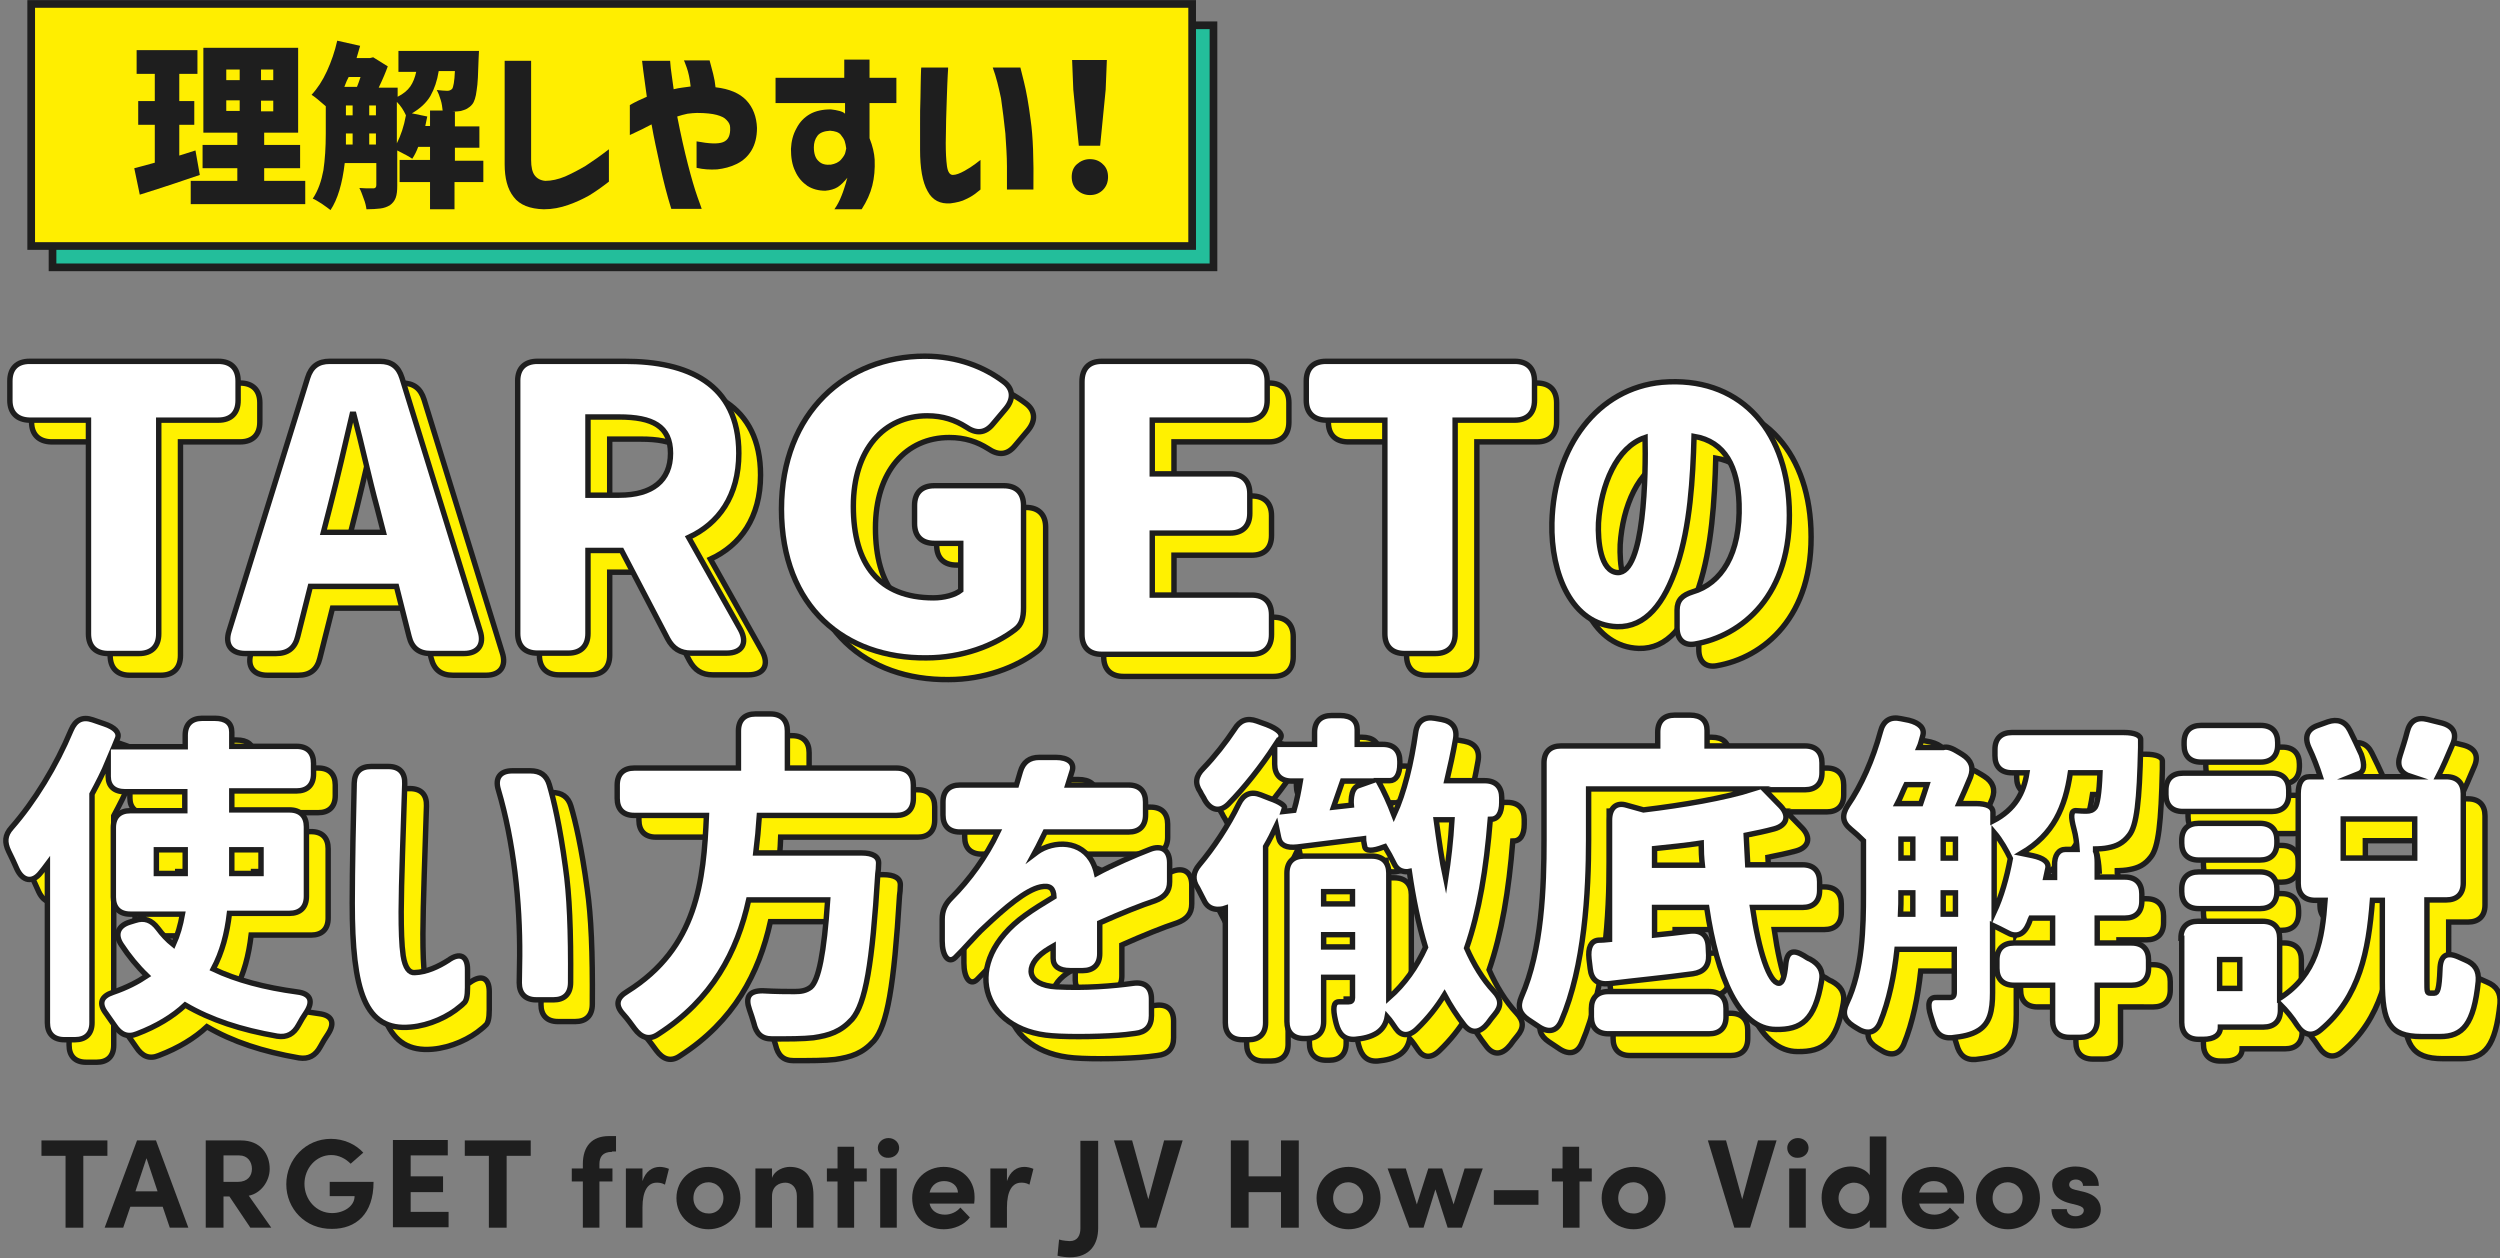 <?xml version="1.0" encoding="utf-8"?>
<!-- Generator: Adobe Illustrator 27.9.0, SVG Export Plug-In . SVG Version: 6.00 Build 0)  -->
<svg version="1.1" id="_レイヤー_2" xmlns="http://www.w3.org/2000/svg" xmlns:xlink="http://www.w3.org/1999/xlink" x="0px"
	 y="0px" viewBox="0 0 633.1 318.7" style="enable-background:new 0 0 633.1 318.7;" xml:space="preserve">
<rect x="0" y="0" width="633.1" height="318.7" fill="#808080" stroke="none"/>
<style type="text/css">
	.st0{fill:#FFF100;stroke:#1E1E1E;stroke-width:1.377;stroke-miterlimit:10;}
	.st1{fill:#FFFFFF;stroke:#1E1E1E;stroke-width:1.377;stroke-miterlimit:10;}
	.st2{fill:#23BE9B;stroke:#1E1E1E;stroke-width:1.944;stroke-miterlimit:10;}
	.st3{fill:#FFEE00;stroke:#1E1E1E;stroke-width:1.944;stroke-miterlimit:10;}
	.st4{fill:#1E1E1E;}
</style>
<g>
	<g>
		<path class="st0" d="M8,106.9V102c0-3.2,1.8-5,5-5h47.8c3.2,0,5,1.8,5,5v4.9c0,3.2-1.8,5-5,5H45.7V166c0,3.2-1.8,5-5,5h-7.8
			c-3.2,0-5-1.8-5-5v-54.1h-15C9.8,111.8,8,110,8,106.9z"/>
		<path class="st0" d="M83.5,101.2c0.9-2.9,2.7-4.2,5.6-4.2h12.7c2.9,0,4.7,1.3,5.6,4.2l19.8,64.1c1.1,3.4-0.5,5.7-4.1,5.7h-8.4
			c-3,0-4.8-1.4-5.5-4.3L106,154H84.2L81,166.7c-0.7,2.9-2.5,4.3-5.5,4.3h-7.8c-3.6,0-5.2-2.3-4.1-5.7L83.5,101.2z M102.6,140.3
			L101,134c-2-7.3-3.9-16.2-5.9-23.7h-0.4c-1.8,7.7-3.8,16.4-5.7,23.7l-1.6,6.2H102.6z"/>
		<path class="st0" d="M141.6,97h22.1c15.8,0,28.9,5.5,28.9,23.3c0,10.8-5.1,17.8-12.7,21.3l13.1,23.3c1.9,3.5,0.4,6-3.5,6h-9
			c-2.8,0-4.6-1.2-5.9-3.6l-11.7-22.4h-8.5v21c0,3.2-1.8,5-5,5h-7.8c-3.2,0-5-1.8-5-5v-64C136.6,98.8,138.4,97,141.6,97z M162.3,131
			c8.4,0,13-3.7,13-10.6c0-6.9-4.6-9.2-13-9.2h-7.9V131H162.3z"/>
		<path class="st0" d="M203.5,134.4c0-24.6,16.6-38.7,36.3-38.7c8.4,0,15.1,2.8,19.9,6.4c2.6,1.9,2.6,4.5,0.6,6.9l-3.2,3.8
			c-2,2.5-4.3,2.6-6.9,0.8c-2.7-1.7-5.8-2.8-9.8-2.8c-10.9,0-18.7,8.5-18.7,22.9c0,14.7,6.5,23.2,20.3,23.2c2.6,0,5.4-0.7,6.9-1.9
			v-11.9h-6.7c-3.2,0-5-1.8-5-5v-4.6c0-3.2,1.8-5,5-5h17.6c3.2,0,5,1.8,5,5v25.9c0,2.6-0.5,4.3-2.1,5.5c-5.3,4.1-13.5,7.2-22.5,7.2
			C219.6,172.3,203.5,159.4,203.5,134.4z"/>
		<path class="st0" d="M284.5,97h36.9c3.2,0,5,1.8,5,5v4.9c0,3.2-1.8,5-5,5h-24.1v13.7H317c3.2,0,5,1.8,5,5v5c0,3.2-1.8,5-5,5h-19.7
			v15.7h25.2c3.2,0,5,1.8,5,5v5c0,3.2-1.8,5-5,5h-38c-3.2,0-5-1.8-5-5v-64C279.5,98.8,281.3,97,284.5,97z"/>
		<path class="st0" d="M336.4,106.9V102c0-3.2,1.8-5,5-5h47.8c3.2,0,5,1.8,5,5v4.9c0,3.2-1.8,5-5,5H374V166c0,3.2-1.8,5-5,5h-7.8
			c-3.2,0-5-1.8-5-5v-54.1h-15C338.1,111.8,336.4,110,336.4,106.9z"/>
		<path class="st0" d="M430.2,164.5V160c0-2.6,1.4-3.8,3.9-4.6c7.3-2.1,12.2-9.6,11.8-22.3c-0.3-9.3-3.5-15.8-11.4-17.1
			c-0.3,10.8-1,22.7-4.3,32.7c-3.2,9.6-7.9,15.7-15.2,15.5c-11.4-0.4-16.8-13.3-16.5-26.3c0.5-19.5,11.7-34.1,27.9-35.6
			c19.2-1.6,31.4,11.4,32.2,31.6c0.9,22.5-12.2,32.7-23.9,34.7C431.8,169.1,430.2,167.4,430.2,164.5z M415.1,150.5
			c6.9,0.3,7.2-25.2,7-34.2c-7.2,2.4-11.2,12-11.8,21.6C410.1,142.6,410.8,150.2,415.1,150.5z"/>
		<path class="st0" d="M8.4,215.1c5.8-6.6,11.3-15.6,15.1-24.7c1.1-2.6,2.9-3.5,5.5-2.6l2.9,1c2.7,0.9,3.9,2.2,3.4,3.6l-0.9,2.2h18
			v-2.9c0-2.8,1.6-4.3,4.3-4.3h3.2c2.8,0,4.3,1.2,4.3,3.5v3.6h16.4c2.8,0,4.3,1.6,4.3,4.3v2.7c0,2.8-1.6,4.3-4.3,4.3H64.2v4.8h14.6
			c2.8,0,4.3,1.6,4.3,4.3v17.6c0,2.8-1.6,4.3-4.3,4.3H63.6c-0.6,5.1-1.8,9.8-4.1,14.1c5.9,2.8,13.1,4.7,21.3,5.8
			c3.3,0.4,4.1,2.3,2.3,5.1c-0.7,1-1.4,2.2-2,3.3c-1.2,2.2-2.9,3.2-5.4,2.8c-9.2-1.6-16.8-4.1-23.3-7.9c-3.1,2.9-7.2,5.4-12.2,7.3
			c-2.4,1-4.2,0.2-5.7-2.1c-0.6-0.9-1.4-2-2.1-3c-2-2.6-1.3-4.4,1.7-5.4c3.5-1.2,6.2-2.6,8.6-4.2c-2.4-2.3-4.6-5-6.5-7.9
			c-1.7-2.6-0.8-4.8,2.2-5.7l1.3-0.4c2.4-0.8,4.2-0.1,5.8,2c1.1,1.5,2.4,2.9,3.9,4.1c1.1-2.4,1.8-4.9,2.3-7.7H38.5
			c-2.8,0-4.3-1.6-4.3-4.3v-17.6c0-2.8,1.6-4.3,4.3-4.3h13.8v-4.8H37.2c-2.8,0-4.3-1.4-4.3-3.9v-3.9c-1.2,2.9-2.6,5.6-4.1,8.4v58.1
			c0,2.8-1.6,4.3-4.3,4.3h-2.7c-2.8,0-4.3-1.6-4.3-4.3v-40.2c-0.6,0.8-1.1,1.5-1.7,2.2c-2.1,2.7-4.6,2.1-6-0.9
			c-0.7-1.6-1.4-3.1-2.1-4.5C6.6,218.8,6.8,217,8.4,215.1z M52.4,226.7v-6H45v6H52.4z M71.6,226.7v-6h-7.4v6H71.6z"/>
		<path class="st0" d="M94.7,234.3c0-8.4,0.3-23.2,0.5-30.4c0.1-2.8,1.6-4.2,4.3-4.2h4.3c2.9,0,4.3,1.6,4.2,4.4
			c-0.3,9.7-0.9,25.7-0.9,32.4c0,4.5,0.1,8.3,0.5,11.1c0.5,3.2,1.6,4.4,2.9,4.3c3-0.1,6-1.5,8.5-3.1c2.9-2.1,4.9-1.2,4.9,2.3v4.6
			c0,2.2-0.3,3.5-1,4c-0.3,0.3-0.5,0.5-0.9,0.8c-2.9,2.5-7.7,4.8-12.5,5.2C97.9,266.7,94.7,256.5,94.7,234.3z M135.2,200.7h4.6
			c2.5,0,4.1,1.1,4.8,3.5c1.1,3.7,2.7,10.5,4.1,20.9c1,6.9,1.4,16,1.3,29.2c0,2.9-1.6,4.4-4.3,4.4h-4.4c-2.8,0-4.3-1.6-4.3-4.3
			l0.1-6.8c0.1-13.6-1.5-28.9-5.4-42.1C130.8,202.6,132.1,200.7,135.2,200.7z"/>
		<path class="st0" d="M196.9,221.5h26.8c2.8,0,4.4,0.9,4.3,2.7c0,1-0.1,1.9-0.2,2.6c-1.4,23-3.1,32.8-6.5,36.8
			c-2.9,3.2-5.8,4.1-9.8,4.7c-2.6,0.3-6.3,0.3-10.5,0.3c-2.7,0-4-1.4-4.6-4c-0.3-1.1-0.7-2.2-1.1-3.4c-1.1-3.1-0.2-4.8,3.3-4.8
			c3.5,0.2,6.4,0.2,8.1,0.2c1.7,0,2.9-0.2,4.1-1.1c2-1.7,3.4-8.6,4.3-22.1h-20c-2.9,13.1-9.2,25.2-22.9,34c-2.3,1.6-4.3,0.9-6-1.4
			c-0.9-1.2-1.8-2.5-2.9-3.7c-2-2.2-1.7-4.1,1-5.7c17.8-11.1,19.4-28.1,20.1-44.6h-18.3c-2.8,0-4.3-1.6-4.3-4.3v-3.4
			c0-2.8,1.6-4.3,4.3-4.3h26.4v-9.4c0-2.8,1.6-4.3,4.3-4.3h3.8c2.8,0,4.3,1.6,4.3,4.3v9.4h27.5c2.8,0,4.3,1.6,4.3,4.3v3.4
			c0,2.8-1.6,4.3-4.3,4.3h-34.7C197.6,215.1,197.3,218.3,196.9,221.5z"/>
		<path class="st0" d="M265.1,237.4c1.9-1.4,4.8-3.2,7.3-4.7c-0.1-2.1-0.9-3-3.4-2.5c-3.7,0.8-8.9,5.2-14.3,10.3
			c-2.1,1.9-5.2,5.6-7.3,7.6c-1.7,1.6-3.3-0.4-3.3-4.2v-5.5c0-2.2,0.7-3.8,2.3-5.4c4.6-4.6,8.8-10.4,11.8-16.7h-9.6
			c-2.8,0-4.3-1.6-4.3-4.3v-3.3c0-2.8,1.6-4.3,4.3-4.3H263l1-3.4c0.7-2.4,2.3-3.6,4.8-3.6h4.2c3.1,0,4.8,1.4,4.1,3.5
			c-0.3,1-0.7,2.2-1.1,3.5h15.4c2.8,0,4.3,1.6,4.3,4.3v3.3c0,2.8-1.6,4.3-4.3,4.3h-21.1c-1.7,3.5-2.3,4.6-2.9,5.7
			c0.4-0.3,1.2-1,2.5-1.6c4.9-2.2,11.7-1.2,13.4,6.4c4.1-2.2,9.6-4.6,13.5-6.1c3-1.2,5,0.2,5,3.4v4.8c0,2.5-1.3,3.9-3.7,4.8
			c-3.4,1.1-8.6,3.2-14,5.6v7.8c0,2.8-1.6,4.3-4.3,4.3h-3.2c-2.8,0-4.3-1.1-4.3-3.1v-3.1c-0.7,0.4-1.5,0.9-2.1,1.3
			c-5.3,3.7-4.7,8.6,2.9,9c7.3,0.4,14.4-0.2,19.5-0.9c2.9-0.4,4.6,1,4.6,4v4.2c0,2.7-1.4,4.2-4.1,4.5l-2.4,0.3
			c-4.7,0.5-13.8,0.7-18.7,0.3C253.9,266.5,248.6,249.2,265.1,237.4z"/>
		<path class="st0" d="M309.2,224.5c3.6-4.3,7.3-9.8,10-15.4c1.2-2.5,3.1-3.3,5.6-2.3l2.3,0.9c2.6,0.9,3.9,1.9,3.7,2.4l-0.3,0.9
			l2.7-0.3c0.7-2.4,1.2-5,1.6-7.4h-2.2c-2.8,0-4.3-1.6-4.3-4.3v-4.6c-3.4,5.2-7.6,10.5-11.7,14.7c-2.2,2.2-4.5,1.6-6-1
			c-0.3-0.7-0.8-1.3-1.1-2c-1.5-2.2-1.2-4.1,0.7-6c2.9-3,5.7-6.6,7.9-9.9c1.4-2.3,3.2-3,5.7-2.1l2.5,0.9c2.8,1.1,4.1,2.3,3.5,3.4
			l-1,1.6h9.6v-3c0-2.8,1.6-4.3,4.3-4.3h2.2c2.8,0,4.3,1.3,4.3,3.6v3.7h6.5c2.8,0,4.3,1.6,4.3,4.3v0.6c0,2.8-1,4.3-2.6,4.3h-2.7
			c1.5,2.7,2.9,5.8,4,8.7c2.7-5.9,4.4-13.2,5.5-20.9c0.4-2.9,2.2-4.1,4.9-3.6l1.7,0.3c2.7,0.5,4,2.2,3.5,5
			c-0.6,3.5-1.4,7.1-2.2,10.5h9.6c2.8,0,4.3,1.6,4.3,4.3v1.2c0,2.8-1,4.3-2.9,4.3c-1,12.5-2.8,23.4-6,32.6c1.8,4.1,4.1,7.9,6.9,10.9
			c1.9,2,2,3.8,0.2,5.9c-0.6,0.7-1.2,1.5-1.7,2.2c-1.9,2.4-4.1,2.9-6,0.5c-1.8-2.3-3.5-4.9-5-7.7c-1.9,3.1-4.2,6-6.9,8.6
			c-2.1,2.1-4.1,1.9-5.4,0c-0.7-1-1.4-2.1-2.2-3c-0.3,1.7-1.1,3.1-2.6,4.1c-1.6,1-3.4,1.4-5.5,1.6c-2.7,0.2-4.1-1.3-4.8-3.9
			c-0.1-0.3-0.1-0.5-0.2-0.8c-0.7-3.1-0.6-4.8,0.9-4.8h2.4c0.7,0,1-0.3,1-1v-5.2h-7.3v11.2c0,2.8-1.6,4.3-4.3,4.3h-0.7
			c-2.8,0-4.3-1.6-4.3-4.3v-37.6c0-2.8,1.6-4.3,4.3-4.3h17.2c2.8,0,4.3,1.6,4.3,4.3v31.6c4-3.5,7-7.8,9.3-12.8
			c-1.8-5.9-3.1-12.3-4.1-19.2c0,0-2.6,0.6-3.8-1.9c-0.8-1.6-1.6-3.1-2.4-4.4l-0.3,0.1c-2.8,1.1-4.6,1.1-4.8-0.1
			c-0.1-0.7-0.3-1.3-0.3-2l-16.8,2.1c-2.7,0.3-4.3-0.4-4.7-2.4l-0.6-2.9c-0.8,1.7-1.7,3.5-2.7,5.2v44.5c0,2.8-1.6,4.3-4.3,4.3H320
			c-2.8,0-4.3-1.6-4.3-4.3v-28.9c0,0-3.6,1.3-5.2-1.6l-1.8-3.5C307.4,228.3,307.6,226.4,309.2,224.5z M348,234.4v-3.1h-7.3v3.1H348z
			 M348,245.3v-3.1h-7.3v3.1H348z M347.7,209.4c0,0-0.4-4.1,1.7-4.9l3.4-1.2h-7.3l-2.3,6.6L347.7,209.4z M371.6,228
			c0.7-4.6,1.3-9.6,1.6-14.9h-4C369.9,218.3,370.6,223.3,371.6,228z"/>
		<path class="st0" d="M396.5,218.4v-19.7c0-2.8,1.6-4.3,4.3-4.3h24.5V191c0-2.8,1.6-4.3,4.3-4.3h3.9c2.8,0,4.3,1.4,4.3,3.9v3.9
			h24.8c2.8,0,4.3,1.6,4.3,4.3v2.5c0,2.8-1.6,4.3-4.3,4.3h-10.2l4,4.1c2.3,2.4,1.7,4.9-1.6,5.8c-2.2,0.6-4.6,1.1-7.1,1.6
			c0.1,2.5,0.3,5,0.4,7.5h13.9c2.8,0,4.3,1.6,4.3,4.3v2.2c0,2.8-1.6,4.3-4.3,4.3h-12.7c1.6,11.1,4.3,19.2,6.7,19.2
			c0.9,0,1.4-1.6,1.7-4.6c0.3-3.5,1.8-4.1,4.6-2.4c0.5,0.3,1,0.7,1.6,0.9c2.2,1.2,3.4,2.9,2.9,5.5c-1.7,10.1-5.2,12.4-11.6,12.3
			c-9.3,0-14.9-13.3-17.5-30.9h-13.5v7c2.9-0.3,6-0.6,9-1c2.9-0.3,4.5,1.1,4.6,4l0.1,2.1c0.1,2.8-1.3,4.3-4,4.7
			c-7.3,1-14.8,1.7-21.2,2.5c-2.9,0.3-4.5-1-4.8-3.8l-0.3-2.5c-0.3-2.8,0.5-4.5,2.3-4.7c0.9,0,1.9-0.1,2.9-0.2v-30.2
			c0-3.1,1.7-4.6,4.3-3.8l4.3,1.2c10-1.2,20.5-3,27.8-5.3h-41.7v12.9c0,13-1,32.1-6.9,45.8c-1.2,2.9-3.5,3.1-6,1.3l-2.4-1.6
			c-2.2-1.5-2.8-3.3-1.7-5.8C396,246.1,396.5,230,396.5,218.4z M412.8,256.6h25.5c2.8,0,4.3,1.6,4.3,4.3v2.1c0,2.8-1.6,4.3-4.3,4.3
			h-25.5c-2.8,0-4.3-1.6-4.3-4.3v-2.1C408.5,258.2,410,256.6,412.8,256.6z M436.7,224.6c-0.2-1.8-0.3-3.7-0.3-5.6
			c-4,0.6-8,1-11.8,1.4v4.2H436.7z"/>
		<path class="st0" d="M477.4,231.8v-13.4c-1-1-2.1-2-3.2-2.9c-2.2-1.8-2.3-3.6-0.8-6c3.5-5.1,6.4-11.7,8.3-18.7
			c0.7-2.8,2.5-3.9,5.2-3.3l2,0.4c2.8,0.7,4.1,2.1,3.5,4c-0.3,1-0.5,2-0.9,2.9h6.1c1-0.3,2.2,0.1,4.1,1.3l0.8,0.5
			c2.2,1.4,2.9,3.3,2,5.7c-0.9,2.2-1.9,4.5-2.9,6.7h4.3c2.8,0,4.3,0.8,4.3,2.2v2.2c5.6-2.9,7.8-7.1,8.6-12.2h-3.8
			c-2.8,0-4.3-1.6-4.3-4.3v-1.6c0-2.8,1.6-4.3,4.3-4.3h28.3c2.8,0,4.4,0.7,4.3,1.9v1.9c-0.3,13.6-1,19.8-2.9,22.2
			c-1.5,2-3.2,2.8-5.4,3.2c-0.9,0.2-2.3,0.3-3.8,0.3c0.7,0,1.1,1.2,1.1,3.5v3.6h7c2.8,0,4.3,1.6,4.3,4.3v1.8c0,2.8-1.6,4.3-4.3,4.3
			h-7v6.3h8.7c2.8,0,4.3,1.6,4.3,4.3v2.1c0,2.8-1.6,4.3-4.3,4.3H537v8.9c0,2.8-1.6,4.3-4.3,4.3H530c-2.8,0-4.3-1.6-4.3-4.3v-8.9H516
			c-2.8,0-4.3-1.6-4.3-4.3v-2.1c0-2.8,1.6-4.3,4.3-4.3h9.8v-6.3h-5.5c-0.3,0.6-0.4,1.2-0.7,1.7c-1.2,2.7-3.2,3.2-5.4,1.9
			c-1.2-0.6-2.5-1.3-3.6-1.8v17.1c0,4.6-0.7,7.7-3.5,9.5c-1.9,1.2-4.1,1.6-6.8,1.9c-2.7,0.2-4.1-1.2-4.8-3.8l-0.5-1.6
			c-1-3.1-0.6-4.9,1.4-4.8h3.3c0.9,0,1.2-0.3,1.2-1.4v-10.8h-14.5c-0.7,6.5-2,13-4.3,18.6c-1.2,2.8-3.5,3-6,1.3l-0.8-0.5
			c-2.3-1.5-2.8-3.3-1.6-5.8C477.2,251.1,477.4,240.3,477.4,231.8z M491.9,209c0.5-1.5,1.1-3.2,1.6-4.8h-5.3
			c-0.8,1.6-1.4,3.3-2.2,4.8H491.9z M490,237v-5.4h-3v0.3c0,1.6,0,3.4-0.1,5.1H490z M490,222.8v-4.8h-3v4.8H490z M500.8,222.8v-4.8
			h-3.1v4.8H500.8z M500.8,237v-5.4h-3.1v5.4H500.8z M514.6,222.9c-0.9-1.9-2.4-4.6-4.1-6.6v20.1
			C512.3,232.6,513.7,227.8,514.6,222.9z M528.7,220.6h2.9c-0.1-1.6-0.3-3.4-0.8-5.2c-0.8-3-0.9-4.8,0.7-4.6c1,0.1,1.9,0.1,2.5,0.1
			c0.9,0,1.6-0.2,2.2-1c0.5-0.8,1-3.2,1.2-8.7h-7.5c-1.3,8.7-4.2,15.6-12.4,20.4l2.9,0.6c2.7,0.6,4.1,1.6,3.8,3.2l-0.5,2.3h2.2v-2.9
			C525.7,222.2,526.8,220.6,528.7,220.6z"/>
		<path class="st0" d="M554.1,205.7c0-2.8,1.6-4.3,4.3-4.3h22.5c2.8,0,4.3,1.6,4.3,4.3v1.1c0,2.8-1.6,4.3-4.3,4.3h-22.5
			c-2.8,0-4.3-1.6-4.3-4.3V205.7z M557.8,243.1c0-2.8,1.6-4.3,4.3-4.3h16.4c2.8,0,4.3,1.6,4.3,4.3v15.2c9.4-6,10.8-15,11.5-24.8
			h-2.5c-2.8,0-4.3-1.6-4.3-4.3v-22.6c0-2.8,1-4.3,2.8-4.3h2.8c-0.7-2.2-1.7-4.9-2.9-7.4c-1.2-2.7-0.4-4.7,2.3-5.6l2.5-0.9
			c2.4-0.8,4.4-0.2,5.6,2.2c1,2,2,4.1,2.9,6.1c0.9,2.7,0.7,4.3-0.6,4.8l-2,0.8h15.2c-2.8-0.9-3.7-2.8-2.8-5.4c0.6-1.9,1.3-4,1.8-6
			c0.7-2.8,2.5-3.8,5.2-3.1l3.6,0.9c2.9,0.8,3.9,2.7,2.7,5.4c-1.3,3.1-2.5,5.9-3.7,8.2h2.1c2.8,0,4.3,1.6,4.3,4.3v22.6
			c0,2.8-1.6,4.3-4.3,4.3h-4.9V254c0,2.8,0,3.1,0.8,3.1h1.1c0.8,0,1.2-1,1.4-6c0.1-3.5,1.6-4.5,4.6-3.2l1.8,0.8
			c2.4,1,3.5,2.6,3.3,5.4c-1.1,10.9-3.9,14-9.7,14h-4.7c-8.2,0-9.9-3.7-9.9-14v-20.6h-2.5c-1,12.8-3.2,24.5-13.1,32.8
			c-2.2,1.9-4.4,1.3-6-1.2c-1.2-1.9-2.8-3.8-4.2-5.2v1.4c0,2.8-1.6,4.3-4.3,4.3h-10.9c0,2-1.6,3.1-4.3,3.1h-1.2
			c-2.8,0-4.3-1.6-4.3-4.3V243.1z M558,218.4c0-2.8,1.6-4.3,4.3-4.3h15.5c2.8,0,4.3,1.6,4.3,4.3v0.7c0,2.8-1.6,4.3-4.3,4.3h-15.5
			c-2.8,0-4.3-1.6-4.3-4.3V218.4z M558,230.6c0-2.8,1.6-4.3,4.3-4.3h15.5c2.8,0,4.3,1.6,4.3,4.3v0.7c0,2.8-1.6,4.3-4.3,4.3h-15.5
			c-2.8,0-4.3-1.6-4.3-4.3V230.6z M578,198.5h-15.1c-2.8,0-4.3-1.6-4.3-4.3v-0.7c0-2.8,1.6-4.3,4.3-4.3H578c2.8,0,4.3,1.6,4.3,4.3
			v0.7C582.3,196.9,580.8,198.5,578,198.5z M572.7,255.9v-7.3h-5.1v7.3H572.7z M617,222.8v-9.9H599v9.9H617z"/>
	</g>
	<g>
		<path class="st1" d="M2.5,101.4v-4.9c0-3.2,1.8-5,5-5h47.8c3.2,0,5,1.8,5,5v4.9c0,3.2-1.8,5-5,5H40.2v54.1c0,3.2-1.8,5-5,5h-7.8
			c-3.2,0-5-1.8-5-5v-54.1h-15C4.3,106.3,2.5,104.5,2.5,101.4z"/>
		<path class="st1" d="M77.9,95.7c0.9-2.9,2.7-4.2,5.6-4.2h12.7c2.9,0,4.7,1.3,5.6,4.2l19.8,64.1c1.1,3.4-0.5,5.7-4.1,5.7h-8.4
			c-3,0-4.8-1.4-5.5-4.3l-3.2-12.7H78.6l-3.2,12.7c-0.7,2.9-2.5,4.3-5.5,4.3h-7.8c-3.6,0-5.2-2.3-4.1-5.7L77.9,95.7z M97.1,134.8
			l-1.6-6.2c-2-7.3-3.9-16.2-5.9-23.7h-0.4c-1.8,7.7-3.8,16.4-5.7,23.7l-1.6,6.2H97.1z"/>
		<path class="st1" d="M136.1,91.5h22.1c15.8,0,28.9,5.5,28.9,23.3c0,10.8-5.1,17.8-12.7,21.3l13.1,23.3c1.9,3.5,0.4,6-3.5,6h-9
			c-2.8,0-4.6-1.2-5.9-3.6l-11.7-22.4h-8.5v21c0,3.2-1.8,5-5,5h-7.8c-3.2,0-5-1.8-5-5v-64C131.1,93.3,132.9,91.5,136.1,91.5z
			 M156.8,125.4c8.4,0,13-3.7,13-10.6c0-6.9-4.6-9.2-13-9.2h-7.9v19.8H156.8z"/>
		<path class="st1" d="M197.9,128.9c0-24.6,16.6-38.7,36.3-38.7c8.4,0,15.1,2.8,19.9,6.4c2.6,1.9,2.6,4.5,0.6,6.9l-3.2,3.8
			c-2,2.5-4.3,2.6-6.9,0.8c-2.7-1.7-5.8-2.8-9.8-2.8c-10.9,0-18.7,8.5-18.7,22.9c0,14.7,6.5,23.2,20.3,23.2c2.6,0,5.4-0.7,6.9-1.9
			v-11.9h-6.7c-3.2,0-5-1.8-5-5v-4.6c0-3.2,1.8-5,5-5h17.6c3.2,0,5,1.8,5,5v25.9c0,2.6-0.5,4.3-2.1,5.5c-5.3,4.1-13.5,7.2-22.5,7.2
			C214.1,166.8,197.9,153.9,197.9,128.9z"/>
		<path class="st1" d="M279,91.5h36.9c3.2,0,5,1.8,5,5v4.9c0,3.2-1.8,5-5,5h-24.1V120h19.7c3.2,0,5,1.8,5,5v5c0,3.2-1.8,5-5,5h-19.7
			v15.7H317c3.2,0,5,1.8,5,5v5c0,3.2-1.8,5-5,5h-38c-3.2,0-5-1.8-5-5v-64C274,93.3,275.8,91.5,279,91.5z"/>
		<path class="st1" d="M330.8,101.4v-4.9c0-3.2,1.8-5,5-5h47.8c3.2,0,5,1.8,5,5v4.9c0,3.2-1.8,5-5,5h-15.1v54.1c0,3.2-1.8,5-5,5
			h-7.8c-3.2,0-5-1.8-5-5v-54.1h-15C332.6,106.3,330.8,104.5,330.8,101.4z"/>
		<path class="st1" d="M424.7,159v-4.5c0-2.6,1.4-3.8,3.9-4.6c7.3-2.1,12.2-9.6,11.8-22.3c-0.3-9.3-3.5-15.8-11.4-17.1
			c-0.3,10.8-1,22.7-4.3,32.7c-3.2,9.6-7.9,15.7-15.2,15.5c-11.4-0.4-16.8-13.3-16.5-26.3c0.5-19.5,11.7-34.1,27.9-35.6
			c19.2-1.6,31.4,11.4,32.2,31.6c0.9,22.5-12.2,32.7-23.9,34.7C426.3,163.6,424.7,161.8,424.7,159z M409.6,145
			c6.9,0.3,7.2-25.2,7-34.2c-7.2,2.4-11.2,12-11.8,21.6C404.6,137,405.3,144.7,409.6,145z"/>
		<path class="st1" d="M2.9,209.6C8.7,203,14.2,194,18,184.9c1.1-2.6,2.9-3.5,5.5-2.6l2.9,1c2.7,0.9,3.9,2.2,3.4,3.6l-0.9,2.2h18
			v-2.9c0-2.8,1.6-4.3,4.3-4.3h3.2c2.8,0,4.3,1.2,4.3,3.5v3.6h16.4c2.8,0,4.3,1.6,4.3,4.3v2.7c0,2.8-1.6,4.3-4.3,4.3H58.7v4.8h14.6
			c2.8,0,4.3,1.6,4.3,4.3V227c0,2.8-1.6,4.3-4.3,4.3H58.1c-0.6,5.1-1.8,9.8-4.1,14.1c5.9,2.8,13.1,4.7,21.3,5.8
			c3.3,0.4,4.1,2.3,2.3,5.1c-0.7,1-1.4,2.2-2,3.3c-1.2,2.2-2.9,3.2-5.4,2.8c-9.2-1.6-16.8-4.1-23.3-7.9c-3.1,2.9-7.2,5.4-12.2,7.3
			c-2.4,1-4.2,0.2-5.7-2.1c-0.6-0.9-1.4-2-2.1-3c-2-2.6-1.3-4.4,1.7-5.4c3.5-1.2,6.2-2.6,8.6-4.2c-2.4-2.3-4.6-5-6.5-7.9
			c-1.7-2.6-0.8-4.8,2.2-5.7l1.3-0.4c2.4-0.8,4.2-0.1,5.8,2c1.1,1.5,2.4,2.9,3.9,4.1c1.1-2.4,1.8-4.9,2.3-7.7H33
			c-2.8,0-4.3-1.6-4.3-4.3v-17.6c0-2.8,1.6-4.3,4.3-4.3h13.8v-4.8H31.7c-2.8,0-4.3-1.4-4.3-3.9v-3.9c-1.2,2.9-2.6,5.6-4.1,8.4V259
			c0,2.8-1.6,4.3-4.3,4.3h-2.7c-2.8,0-4.3-1.6-4.3-4.3v-40.2c-0.6,0.8-1.1,1.5-1.7,2.2c-2.1,2.7-4.6,2.1-6-0.9
			c-0.7-1.6-1.4-3.1-2.1-4.5C1.1,213.3,1.2,211.5,2.9,209.6z M46.9,221.2v-6h-7.3v6H46.9z M66.1,221.2v-6h-7.4v6H66.1z"/>
		<path class="st1" d="M89.2,228.7c0-8.4,0.3-23.2,0.5-30.4c0.1-2.8,1.6-4.2,4.3-4.2h4.3c2.9,0,4.3,1.6,4.2,4.4
			c-0.3,9.7-0.9,25.7-0.9,32.4c0,4.5,0.1,8.3,0.5,11.1c0.5,3.2,1.6,4.4,2.9,4.3c3-0.1,6-1.5,8.5-3.1c2.9-2.1,4.9-1.2,4.9,2.3v4.6
			c0,2.2-0.3,3.5-1,4c-0.3,0.3-0.5,0.5-0.9,0.8c-2.9,2.5-7.7,4.8-12.5,5.2C92.4,261.2,89.2,251,89.2,228.7z M129.7,195.2h4.6
			c2.5,0,4.1,1.1,4.8,3.5c1.1,3.7,2.7,10.5,4.1,20.9c1,6.9,1.4,16,1.3,29.2c0,2.9-1.6,4.4-4.3,4.4h-4.4c-2.8,0-4.3-1.6-4.3-4.3
			l0.1-6.8c0.1-13.6-1.5-28.9-5.4-42.1C125.3,197.1,126.6,195.2,129.7,195.2z"/>
		<path class="st1" d="M191.4,216h26.8c2.8,0,4.4,0.9,4.3,2.7c0,1-0.1,1.9-0.2,2.6c-1.4,23-3.1,32.8-6.5,36.8
			c-2.9,3.2-5.8,4.1-9.8,4.7c-2.6,0.3-6.3,0.3-10.5,0.3c-2.7,0-4-1.4-4.6-4c-0.3-1.1-0.7-2.2-1.1-3.4c-1.1-3.1-0.2-4.8,3.3-4.8
			c3.5,0.2,6.4,0.2,8.1,0.2c1.7,0,2.9-0.2,4.1-1.1c2-1.7,3.4-8.6,4.3-22.1h-20c-2.9,13.1-9.2,25.2-22.9,34c-2.3,1.6-4.3,0.9-6-1.4
			c-0.9-1.2-1.8-2.5-2.9-3.7c-2-2.2-1.7-4.1,1-5.7c17.8-11.1,19.4-28.1,20.1-44.6h-18.3c-2.8,0-4.3-1.6-4.3-4.3v-3.4
			c0-2.8,1.6-4.3,4.3-4.3h26.4v-9.4c0-2.8,1.6-4.3,4.3-4.3h3.8c2.8,0,4.3,1.6,4.3,4.3v9.4H227c2.8,0,4.3,1.6,4.3,4.3v3.4
			c0,2.8-1.6,4.3-4.3,4.3h-34.7C192.1,209.6,191.8,212.8,191.4,216z"/>
		<path class="st1" d="M259.6,231.8c1.9-1.4,4.8-3.2,7.3-4.7c-0.1-2.1-0.9-3-3.4-2.5c-3.7,0.8-8.9,5.2-14.3,10.3
			c-2.1,1.9-5.2,5.6-7.3,7.6c-1.7,1.6-3.3-0.4-3.3-4.2v-5.5c0-2.2,0.7-3.8,2.3-5.4c4.6-4.6,8.8-10.4,11.8-16.7h-9.6
			c-2.8,0-4.3-1.6-4.3-4.3v-3.3c0-2.8,1.6-4.3,4.3-4.3h14.3l1-3.4c0.7-2.4,2.3-3.6,4.8-3.6h4.2c3.1,0,4.8,1.4,4.1,3.5
			c-0.3,1-0.7,2.2-1.1,3.5h15.4c2.8,0,4.3,1.6,4.3,4.3v3.3c0,2.8-1.6,4.3-4.3,4.3h-21.1c-1.7,3.5-2.3,4.6-2.9,5.7
			c0.4-0.3,1.2-1,2.5-1.6c4.9-2.2,11.7-1.2,13.4,6.4c4.1-2.2,9.6-4.6,13.5-6.1c3-1.2,5,0.2,5,3.4v4.8c0,2.5-1.3,3.9-3.7,4.8
			c-3.4,1.1-8.6,3.2-14,5.6v7.8c0,2.8-1.6,4.3-4.3,4.3h-3.2c-2.8,0-4.3-1.1-4.3-3.1v-3.1c-0.7,0.4-1.5,0.9-2.1,1.3
			c-5.3,3.7-4.7,8.6,2.9,9c7.3,0.4,14.4-0.2,19.5-0.9c2.9-0.4,4.6,1,4.6,4v4.2c0,2.7-1.4,4.2-4.1,4.5l-2.4,0.3
			c-4.7,0.5-13.8,0.7-18.7,0.3C248.4,261,243.1,243.7,259.6,231.8z"/>
		<path class="st1" d="M303.7,219c3.6-4.3,7.3-9.8,10-15.4c1.2-2.5,3.1-3.3,5.6-2.3l2.3,0.9c2.6,0.9,3.9,1.9,3.7,2.4l-0.3,0.9
			l2.7-0.3c0.7-2.4,1.2-5,1.6-7.4h-2.2c-2.8,0-4.3-1.6-4.3-4.3v-4.6c-3.4,5.2-7.6,10.5-11.7,14.7c-2.2,2.2-4.5,1.6-6-1
			c-0.3-0.7-0.8-1.3-1.1-2c-1.5-2.2-1.2-4.1,0.7-6c2.9-3,5.7-6.6,7.9-9.9c1.4-2.3,3.2-3,5.7-2.1l2.5,0.9c2.8,1.1,4.1,2.3,3.5,3.4
			l-1,1.6h9.6v-3c0-2.8,1.6-4.3,4.3-4.3h2.2c2.8,0,4.3,1.3,4.3,3.6v3.7h6.5c2.8,0,4.3,1.6,4.3,4.3v0.6c0,2.8-1,4.3-2.6,4.3H349
			c1.5,2.7,2.9,5.8,4,8.7c2.7-5.9,4.4-13.2,5.5-20.9c0.4-2.9,2.2-4.1,4.9-3.6l1.7,0.3c2.7,0.5,4,2.2,3.5,5
			c-0.6,3.5-1.4,7.1-2.2,10.5h9.6c2.8,0,4.3,1.6,4.3,4.3v1.2c0,2.8-1,4.3-2.9,4.3c-1,12.5-2.8,23.4-6,32.6c1.8,4.1,4.1,7.9,6.9,10.9
			c1.9,2,2,3.8,0.2,5.9c-0.6,0.7-1.2,1.5-1.7,2.2c-1.9,2.4-4.1,2.9-6,0.5c-1.8-2.3-3.5-4.9-5-7.7c-1.9,3.1-4.2,6-6.9,8.6
			c-2.1,2.1-4.1,1.9-5.4,0c-0.7-1-1.4-2.1-2.2-3c-0.3,1.7-1.1,3.1-2.6,4.1c-1.6,1-3.4,1.4-5.5,1.6c-2.7,0.2-4.1-1.3-4.8-3.9
			c-0.1-0.3-0.1-0.5-0.2-0.8c-0.7-3.1-0.6-4.8,0.9-4.8h2.4c0.7,0,1-0.3,1-1v-5.2h-7.3v11.2c0,2.8-1.6,4.3-4.3,4.3h-0.7
			c-2.8,0-4.3-1.6-4.3-4.3v-37.6c0-2.8,1.6-4.3,4.3-4.3h17.2c2.8,0,4.3,1.6,4.3,4.3v31.6c4-3.5,7-7.8,9.3-12.8
			c-1.8-5.9-3.1-12.3-4.1-19.2c0,0-2.6,0.6-3.8-1.9c-0.8-1.6-1.6-3.1-2.4-4.4l-0.3,0.1c-2.8,1.1-4.6,1.1-4.8-0.1
			c-0.1-0.7-0.3-1.3-0.3-2l-16.8,2.1c-2.7,0.3-4.3-0.4-4.7-2.4l-0.6-2.9c-0.8,1.7-1.7,3.5-2.7,5.2V259c0,2.8-1.6,4.3-4.3,4.3h-1.6
			c-2.8,0-4.3-1.6-4.3-4.3V230c0,0-3.6,1.3-5.2-1.6l-1.8-3.5C301.9,222.8,302.1,220.9,303.7,219z M342.5,228.9v-3.1h-7.3v3.1H342.5z
			 M342.5,239.8v-3.1h-7.3v3.1H342.5z M342.2,203.9c0,0-0.4-4.1,1.7-4.9l3.4-1.2h-7.3l-2.3,6.6L342.2,203.9z M366.1,222.5
			c0.7-4.6,1.3-9.6,1.6-14.9h-4C364.4,212.8,365.1,217.8,366.1,222.5z"/>
		<path class="st1" d="M391,212.9v-19.7c0-2.8,1.6-4.3,4.3-4.3h24.5v-3.5c0-2.8,1.6-4.3,4.3-4.3h3.9c2.8,0,4.3,1.4,4.3,3.9v3.9h24.8
			c2.8,0,4.3,1.6,4.3,4.3v2.5c0,2.8-1.6,4.3-4.3,4.3h-10.2l4,4.1c2.3,2.4,1.7,4.9-1.6,5.8c-2.2,0.6-4.6,1.1-7.1,1.6
			c0.1,2.5,0.3,5,0.4,7.5h13.9c2.8,0,4.3,1.6,4.3,4.3v2.2c0,2.8-1.6,4.3-4.3,4.3h-12.7c1.6,11.1,4.3,19.2,6.7,19.2
			c0.9,0,1.4-1.6,1.7-4.6c0.3-3.5,1.8-4.1,4.6-2.4c0.5,0.3,1,0.7,1.6,0.9c2.2,1.2,3.4,2.9,2.9,5.5c-1.7,10.1-5.2,12.4-11.6,12.3
			c-9.3,0-14.9-13.3-17.5-30.9H419v7c2.9-0.3,6-0.6,9-1c2.9-0.3,4.5,1.1,4.6,4l0.1,2.1c0.1,2.8-1.3,4.3-4,4.7
			c-7.3,1-14.8,1.7-21.2,2.5c-2.9,0.3-4.5-1-4.8-3.8l-0.3-2.5c-0.3-2.8,0.5-4.5,2.3-4.7c0.9,0,1.9-0.1,2.9-0.2v-30.2
			c0-3.1,1.7-4.6,4.3-3.8l4.3,1.2c10-1.2,20.5-3,27.8-5.3h-41.7v12.9c0,13-1,32.1-6.9,45.8c-1.2,2.9-3.5,3.1-6,1.3l-2.4-1.6
			c-2.2-1.5-2.8-3.3-1.7-5.8C390.5,240.6,391,224.5,391,212.9z M407.3,251.1h25.5c2.8,0,4.3,1.6,4.3,4.3v2.1c0,2.8-1.6,4.3-4.3,4.3
			h-25.5c-2.8,0-4.3-1.6-4.3-4.3v-2.1C403,252.7,404.5,251.1,407.3,251.1z M431.1,219.1c-0.2-1.8-0.3-3.7-0.3-5.6
			c-4,0.6-8,1-11.8,1.4v4.2H431.1z"/>
		<path class="st1" d="M471.9,226.3v-13.4c-1-1-2.1-2-3.2-2.9c-2.2-1.8-2.3-3.6-0.8-6c3.5-5.1,6.4-11.7,8.3-18.7
			c0.7-2.8,2.5-3.9,5.2-3.3l2,0.4c2.8,0.7,4.1,2.1,3.5,4c-0.3,1-0.5,2-0.9,2.9h6.1c1-0.3,2.2,0.1,4.1,1.3l0.8,0.5
			c2.2,1.4,2.9,3.3,2,5.7c-0.9,2.2-1.9,4.5-2.9,6.7h4.3c2.8,0,4.3,0.8,4.3,2.2v2.2c5.6-2.9,7.8-7.1,8.6-12.2h-3.8
			c-2.8,0-4.3-1.6-4.3-4.3v-1.6c0-2.8,1.6-4.3,4.3-4.3h28.3c2.8,0,4.4,0.7,4.3,1.9v1.9c-0.3,13.6-1,19.8-2.9,22.2
			c-1.5,2-3.2,2.8-5.4,3.2c-0.9,0.2-2.3,0.3-3.8,0.3c0.7,0,1.1,1.2,1.1,3.5v3.6h7c2.8,0,4.3,1.6,4.3,4.3v1.8c0,2.8-1.6,4.3-4.3,4.3
			h-7v6.3h8.7c2.8,0,4.3,1.6,4.3,4.3v2.1c0,2.8-1.6,4.3-4.3,4.3h-8.7v8.9c0,2.8-1.6,4.3-4.3,4.3h-2.7c-2.8,0-4.3-1.6-4.3-4.3v-8.9
			h-9.8c-2.8,0-4.3-1.6-4.3-4.3v-2.1c0-2.8,1.6-4.3,4.3-4.3h9.8v-6.3h-5.5c-0.3,0.6-0.4,1.2-0.7,1.7c-1.2,2.7-3.2,3.2-5.4,1.9
			c-1.2-0.6-2.5-1.3-3.6-1.8v17.1c0,4.6-0.7,7.7-3.5,9.5c-1.9,1.2-4.1,1.6-6.8,1.9c-2.7,0.2-4.1-1.2-4.8-3.8l-0.5-1.6
			c-1-3.1-0.6-4.9,1.4-4.8h3.3c0.9,0,1.2-0.3,1.2-1.4v-10.8h-14.5c-0.7,6.5-2,13-4.3,18.6c-1.2,2.8-3.5,3-6,1.3l-0.8-0.5
			c-2.3-1.5-2.8-3.3-1.6-5.8C471.7,245.6,471.9,234.8,471.9,226.3z M486.4,203.5c0.5-1.5,1.1-3.2,1.6-4.8h-5.3
			c-0.8,1.6-1.4,3.3-2.2,4.8H486.4z M484.4,231.5v-5.4h-3v0.3c0,1.6,0,3.4-0.1,5.1H484.4z M484.4,217.3v-4.8h-3v4.8H484.4z
			 M495.2,217.3v-4.8h-3.1v4.8H495.2z M495.2,231.5v-5.4h-3.1v5.4H495.2z M509.1,217.4c-0.9-1.9-2.4-4.6-4.1-6.6V231
			C506.8,227.1,508.2,222.3,509.1,217.4z M523.1,215.1h2.9c-0.1-1.6-0.3-3.4-0.8-5.2c-0.8-3-0.9-4.8,0.7-4.6c1,0.1,1.9,0.1,2.5,0.1
			c0.9,0,1.6-0.2,2.2-1c0.5-0.8,1-3.2,1.2-8.7h-7.5c-1.3,8.7-4.2,15.6-12.4,20.4l2.9,0.6c2.7,0.6,4.1,1.6,3.8,3.2l-0.5,2.3h2.2v-2.9
			C520.2,216.6,521.3,215.1,523.1,215.1z"/>
		<path class="st1" d="M548.5,200.1c0-2.8,1.6-4.3,4.3-4.3h22.5c2.8,0,4.3,1.6,4.3,4.3v1.1c0,2.8-1.6,4.3-4.3,4.3h-22.5
			c-2.8,0-4.3-1.6-4.3-4.3V200.1z M552.3,237.6c0-2.8,1.6-4.3,4.3-4.3H573c2.8,0,4.3,1.6,4.3,4.3v15.2c9.4-6,10.8-15,11.5-24.8h-2.5
			c-2.8,0-4.3-1.6-4.3-4.3V201c0-2.8,1-4.3,2.8-4.3h2.8c-0.7-2.2-1.7-4.9-2.9-7.4c-1.2-2.7-0.4-4.7,2.3-5.6l2.5-0.9
			c2.4-0.8,4.4-0.2,5.6,2.2c1,2,2,4.1,2.9,6.1c0.9,2.7,0.7,4.3-0.6,4.8l-2,0.8h15.2c-2.8-0.9-3.7-2.8-2.8-5.4c0.6-1.9,1.3-4,1.8-6
			c0.7-2.8,2.5-3.8,5.2-3.1l3.6,0.9c2.9,0.8,3.9,2.7,2.7,5.4c-1.3,3.1-2.5,5.9-3.7,8.2h2.1c2.8,0,4.3,1.6,4.3,4.3v22.6
			c0,2.8-1.6,4.3-4.3,4.3h-4.9v20.5c0,2.8,0,3.1,0.8,3.1h1.1c0.8,0,1.2-1,1.4-6c0.1-3.5,1.6-4.5,4.6-3.2l1.8,0.8
			c2.4,1,3.5,2.6,3.3,5.4c-1.1,10.9-3.9,14-9.7,14h-4.7c-8.2,0-9.9-3.7-9.9-14V228h-2.5c-1,12.8-3.2,24.5-13.1,32.8
			c-2.2,1.9-4.4,1.3-6-1.2c-1.2-1.9-2.8-3.8-4.2-5.2v1.4c0,2.8-1.6,4.3-4.3,4.3h-10.9c0,2-1.6,3.1-4.3,3.1h-1.2
			c-2.8,0-4.3-1.6-4.3-4.3V237.6z M552.5,212.8c0-2.8,1.6-4.3,4.3-4.3h15.5c2.8,0,4.3,1.6,4.3,4.3v0.7c0,2.8-1.6,4.3-4.3,4.3h-15.5
			c-2.8,0-4.3-1.6-4.3-4.3V212.8z M552.5,225.1c0-2.8,1.6-4.3,4.3-4.3h15.5c2.8,0,4.3,1.6,4.3,4.3v0.7c0,2.8-1.6,4.3-4.3,4.3h-15.5
			c-2.8,0-4.3-1.6-4.3-4.3V225.1z M572.5,193h-15.1c-2.8,0-4.3-1.6-4.3-4.3V188c0-2.8,1.6-4.3,4.3-4.3h15.1c2.8,0,4.3,1.6,4.3,4.3
			v0.7C576.8,191.4,575.2,193,572.5,193z M567.2,250.3V243h-5.1v7.3H567.2z M611.5,217.3v-9.9h-18.1v9.9H611.5z"/>
	</g>
	<g>
		<g>
			<rect x="13.3" y="6.4" class="st2" width="294" height="61.3"/>
			<rect x="7.9" y="1" class="st3" width="294" height="61.3"/>
			<g>
				<path class="st4" d="M50.6,44.3c-3.8,1.3-8.8,3-15.2,5L34,42.6c0.9-0.2,2.6-0.7,5.2-1.4v-9.6H35v-6h4.2v-6.9h-4.6v-6H50v6h-4.6
					v6.9h3.8v6h-3.8v7.8l4.1-1.3L50.6,44.3z M66.8,45.8h10.5v5.9h-29v-5.9h11.8v-3.2h-8.8v-5.9h8.8v-3.1h-8.6V12.1h24v21.5h-8.6v3.1
					h9.1v5.9h-9.1V45.8z M57.3,17.6v2.7h3.4v-2.7H57.3z M57.3,25.4v2.7h3.4v-2.7H57.3z M69.2,20.3v-2.7h-3.1v2.7H69.2z M69.2,28.2
					v-2.7h-3.1v2.7H69.2z"/>
				<path class="st4" d="M122.3,46.1h-7.2V53h-6.2v-6.9h-7.7v-5.6h7.7v-3.3h-3c-0.4,1.1-0.9,2.1-1.5,3c-0.7-0.5-2-1.2-3.8-2.1v8.9
					c0,1.3-0.1,2.3-0.4,3.1c-0.3,0.8-0.8,1.4-1.5,1.9c-0.7,0.4-1.5,0.7-2.4,0.8c-0.9,0.1-2.1,0.2-3.5,0.2c-0.1-0.8-0.3-1.7-0.7-2.7
					c-0.4-1.1-0.7-2-1.1-2.7c1,0.1,2.2,0.1,3.6,0.1c0.2,0,0.4-0.1,0.5-0.2c0.1-0.1,0.2-0.3,0.2-0.6v-5.6h-8
					c-0.6,5.2-1.8,9.2-3.6,11.9c-0.5-0.4-1.2-0.9-2.2-1.6c-1-0.6-1.7-1.1-2.3-1.3c1.4-2.1,2.2-4.5,2.7-7.2c0.4-2.7,0.6-5.8,0.6-9.2
					v-7c-1.6-1.4-2.8-2.4-3.6-2.9c1.5-1.6,2.8-3.6,3.9-6c1.1-2.4,2-5,2.6-7.7l5.8,1.3c-0.4,1.4-0.7,2.4-0.9,3.1h3.4l0.8-0.2l3.7,2.3
					c-0.5,1.4-1.2,3.1-2.3,5.4h4.8v2.3c1.4-0.7,2.5-1.6,3.2-2.6c0.7-1,1.2-2.3,1.5-3.7h-4.5v-5.3h20.4l-0.1,2
					c-0.1,3.6-0.2,6.3-0.5,8c-0.2,1.7-0.6,2.9-1.1,3.5c-0.4,0.5-0.8,0.8-1.3,1.1c-0.5,0.3-1,0.4-1.6,0.6c-0.4,0.1-1.1,0.1-2.1,0.2
					h0.6v3.7h6.2v5.4h-6.2v3.3h7.2V46.1z M88.3,19.5l-0.5,1L87.2,22h3.2c0.3-0.7,0.6-1.6,0.9-2.5H88.3z M87.6,33.9
					c0,1.2,0,2.1,0,2.7h1.7v-2.8h-1.7V33.9z M87.6,26.7v2.5h1.7v-2.5H87.6z M93.5,26.7v2.5h1.7v-2.5H93.5z M93.5,36.6h1.7v-2.8h-1.7
					V36.6z M100.5,36.3c1-2,1.8-4.3,2.3-7.1c-0.6-1.3-1.3-2.4-2.3-3.4V36.3z M108.9,31.8V28h3.2c-0.1-0.8-0.2-1.8-0.5-2.7
					c-0.3-1-0.6-1.8-1-2.5c1.1,0.1,2,0.2,2.7,0.2c0.5,0,0.9-0.2,1.2-0.5c0.3-0.4,0.6-1.9,0.7-4.5h-4.1c-0.4,2.5-1.1,4.5-2.1,6.3
					c-1,1.7-2.6,3.2-4.7,4.4l3.9,0.8c-0.1,0.5-0.3,1.4-0.5,2.4H108.9z"/>
				<path class="st4" d="M127.7,15.4h6.8v25.1c0,1.8,0.3,3.1,0.9,3.9c0.6,0.8,1.5,1.3,2.7,1.4c1.6,0,3.3-0.4,5-1.1
					c1.8-0.8,3.5-1.7,5.2-2.7c1.7-1.1,3.7-2.5,5.9-4.2V46c-1.8,1.4-3.5,2.6-5,3.5c-1.6,0.9-3.3,1.7-5.3,2.4c-2,0.7-4,1.1-6.2,1.1
					c-3.5-0.1-6.1-1.1-7.6-3.1c-1.6-2-2.3-4.8-2.3-8.3V15.4z"/>
				<path class="st4" d="M159.5,34.2v-7.6c1.4-0.8,2.9-1.5,4.3-2.1c-0.4-2.8-0.7-5-0.9-6.6c-0.2-1.6-0.3-2.5-0.3-2.5h7.1
					c0.1,1.2,0.2,2.4,0.4,3.6c0.2,1.2,0.3,2.4,0.5,3.6c0.7-0.2,1.5-0.3,2.1-0.4c0.7-0.1,1.4-0.2,2.2-0.3c-0.2-2-0.6-3.7-1-4.8
					c-0.4-1.2-0.7-1.8-0.7-1.8h6.5c0.3,1.1,0.6,2.2,0.9,3.4c0.3,1.2,0.5,2.3,0.6,3.4c3.5,0.4,6.1,1.5,7.8,3.3c1.7,1.8,2.6,4.2,2.7,7
					c0,2.3-0.5,4.2-1.4,5.7c-0.9,1.5-2.1,2.6-3.7,3.4c-1.6,0.8-3.3,1.2-5,1.4c-1.8,0.1-3.5,0-5.2-0.4v-6.7c3.2,0.6,5.4,0.7,6.7,0.2
					c1.3-0.5,1.9-1.7,1.8-3.7c0-0.7-0.3-1.3-0.9-1.9c-0.5-0.6-1.4-1-2.5-1.3c-1.1-0.3-2.8-0.5-5-0.5c-0.7,0-1.5,0.1-2.4,0.2
					c-0.9,0.2-1.7,0.4-2.6,0.7c0.9,4.6,1.8,8.6,2.7,12.1c0.9,3.5,1.7,6.2,2.4,8.2c0.7,2,1.1,3,1.1,3.1h-7.7c-1.1-3.5-2-7.1-2.8-10.7
					c-0.8-3.7-1.6-7.2-2.2-10.7C163.5,32.3,161.7,33.2,159.5,34.2z"/>
				<path class="st4" d="M213.8,26.1h-17.4v-6.4h17.4v-4.6h6.4v4.6h6.8v6.4h-6.8V35c0.8,2,1.2,3.8,1.3,5.4c0.1,2.4-0.1,4.6-0.6,6.6
					c-0.5,2-1.4,4-2.7,6h-6.9c0.7-1,1.3-2.1,1.8-3.4c0.5-1.2,0.8-2.3,1.1-3.2c0.2-0.9,0.4-1.4,0.4-1.4c-0.9,1.1-1.7,1.9-2.5,2.4
					c-0.8,0.5-1.9,0.8-3.1,0.9c-1.7,0-3.2-0.4-4.5-1.2c-1.3-0.9-2.4-2.1-3.1-3.7c-0.8-1.6-1.1-3.5-1.1-5.7c0.1-1.9,0.5-3.6,1.4-5.2
					c0.8-1.6,2-2.8,3.4-3.6c1.4-0.8,3.2-1.2,5.3-1.2c0.8,0.1,1.5,0.2,2.2,0.4c0.7,0.2,1.1,0.4,1.4,0.7V26.1z M214.3,37.6
					c-0.1-0.7-0.2-1.3-0.4-1.9c-0.2-0.5-0.5-1-1-1.6c-0.5-0.6-1.4-0.9-2.7-1c-1.5,0.1-2.6,0.5-3.2,1.3c-0.6,0.8-0.9,1.8-0.9,2.9
					c0,1.6,0.4,2.8,1.2,3.5c0.8,0.8,1.8,1,3.1,0.9c1.1-0.2,2-0.6,2.6-1.3c0.6-0.7,1-1.3,1.1-1.9C214.2,38,214.3,37.7,214.3,37.6z"/>
				<path class="st4" d="M233.3,17.1h6.8c0,0.1,0,0.7-0.1,2c-0.1,1.3-0.1,2.9-0.2,4.9c-0.1,2-0.1,4.1-0.2,6.2c0,2.2-0.1,4.2-0.1,6
					c0,2.4,0.1,4.3,0.3,5.8c0.2,1.5,0.7,2.3,1.5,2.3c0.8,0,1.8-0.4,2.9-1c1.1-0.6,2-1.2,2.8-1.8c0.8-0.6,1.2-0.9,1.3-1V48
					c0,0-0.4,0.3-1,0.8c-0.6,0.5-1.5,1.1-2.6,1.6c-1.1,0.6-2.5,0.9-4,1.1c-2.6,0.2-4.6-0.8-5.8-3.1c-1.3-2.3-1.9-5.8-1.9-10.5
					c0-1.9,0-4.1,0-6.4c0-2.4,0-4.6,0.1-6.8c0-2.2,0.1-4,0.1-5.4C233.2,17.9,233.3,17.1,233.3,17.1z M251.4,17.1h7
					c0,0,0.3,1.2,0.9,3.6c0.6,2.4,1.2,5.7,1.7,9.7c0.6,4.1,0.8,9.9,0.7,17.6H255c0-0.1,0-0.4,0-1.1c0-0.6,0-2.2,0-4.8
					c0-2.5-0.2-5.3-0.4-8.3c-0.3-3-0.7-6-1.1-8.9C252.9,22.1,252.3,19.5,251.4,17.1z"/>
				<path class="st4" d="M272.7,48.1c-0.9-0.9-1.3-2-1.3-3.3c0-1.3,0.4-2.4,1.3-3.2c0.9-0.8,2-1.3,3.3-1.3c1.3,0,2.4,0.4,3.3,1.3
					c0.9,0.8,1.3,1.9,1.3,3.2c0,1.3-0.4,2.4-1.3,3.3c-0.9,0.9-2,1.3-3.3,1.3C274.7,49.4,273.6,48.9,272.7,48.1z M273.2,36.9
					l-1.4-14.2l-0.3-7.5h8.8l-0.3,7.5l-1.4,14.2H273.2z"/>
			</g>
		</g>
	</g>
	<g>
		<path class="st4" d="M27.2,288.8v3.9h-6.1v18.2h-4.5v-18.2h-6.1v-3.9H27.2z"/>
		<path class="st4" d="M43,310.9l-1.8-5.3H33l-1.8,5.3h-4.7l8.2-22.1h4.8l8.2,22.1H43z M34.3,301.7h5.6l-2.8-8.4L34.3,301.7z"/>
		<path class="st4" d="M63.4,310.9l-5.3-7.9h-1.5v7.9h-4.5v-22.1H61c5.1,0,7.3,3.6,7.3,7.2c0,3.1-2.2,6.2-5.3,6.8l5.7,8.1H63.4z
			 M56.6,292.7v6.6h3.6c2.5,0,3.6-1.5,3.6-3.3c0-1.8-1.1-3.4-3.2-3.4H56.6z"/>
		<path class="st4" d="M72.5,299.9c0-6.3,4.9-11.5,11.3-11.5c3.3,0,6.3,1.4,8.2,3.5l-3.2,2.8c-1.3-1.3-3-2.2-4.9-2.2
			c-3.9,0-6.8,3.4-6.8,7.3s2.9,7.4,7,7.4c2.9,0,5.7-1.7,5.7-4.3h-6.3v-3.6h11.1c0,8.2-4.5,11.9-10.5,11.9
			C77.3,311.3,72.5,306.1,72.5,299.9z"/>
		<path class="st4" d="M103.9,306.9h9.7v3.9H99.5v-22.1h13.9v3.9h-9.4v5.3h8.2v4h-8.2V306.9z"/>
		<path class="st4" d="M134.4,288.8v3.9h-6.1v18.2h-4.5v-18.2h-6.1v-3.9H134.4z"/>
		<path class="st4" d="M155,291.7c-2.4,0-3.2,1.3-3.2,3.1v1.1h3.3v3.3h-3.3v11.7h-4.2v-11.7h-2.8v-3.3h2.8v-1.1
			c0-4.5,2.3-7.1,6.6-7.1h1.8v3.9H155z"/>
		<path class="st4" d="M169.4,296l-1,4c-0.9-0.5-1.6-0.5-2.1-0.5c-2.2,0-3.6,2-3.6,6.3v5.1h-4.2v-15h4.2v3.2
			c0.8-2.5,2.5-3.6,4.4-3.6C167.8,295.5,168.7,295.7,169.4,296z"/>
		<path class="st4" d="M171.3,303.4c0-4.7,3.8-7.9,8.1-7.9s8.1,3.1,8.1,7.9c0,4.7-3.8,7.9-8.1,7.9S171.3,308.1,171.3,303.4z
			 M183.2,303.4c0-2.3-1.7-4-3.8-4c-2.1,0-3.8,1.6-3.8,4c0,2.3,1.7,3.9,3.8,3.9C181.5,307.4,183.2,305.7,183.2,303.4z"/>
		<path class="st4" d="M206,302.7v8.2h-4.2v-8c0-2.3-1.4-3.4-2.9-3.4c-1.5,0-3.4,0.8-3.4,3.5v7.9h-4.2v-15h4.2v2.4
			c0.7-2,3-2.8,4.5-2.8C204,295.5,206,298.2,206,302.7z"/>
		<path class="st4" d="M219.5,295.9v3.3h-3.2v11.7h-4.2v-11.7h-2.7v-3.3h2.7v-5.5h4.2v5.5H219.5z"/>
		<path class="st4" d="M222.3,290.7c0-1.4,1.2-2.5,2.7-2.5c1.5,0,2.7,1.1,2.7,2.5s-1.2,2.5-2.7,2.5
			C223.5,293.3,222.3,292.2,222.3,290.7z M222.9,310.9v-15h4.2v15H222.9z"/>
		<path class="st4" d="M246.7,304.8h-11.3c0.4,1.8,1.9,2.8,3.9,2.8c1.5,0,3-0.7,3.9-1.8l2.4,2.5c-1.4,1.9-4,3-6.6,3
			c-4.6,0-8-3.2-8-7.9c0-4.8,3.7-7.9,8-7.9c4.3,0,7.8,3,7.8,7.6C246.8,303.6,246.8,304.1,246.7,304.8z M242.6,302
			c-0.1-1.8-1.6-2.9-3.5-2.9c-1.7,0-3.2,0.9-3.7,2.9H242.6z"/>
		<path class="st4" d="M261.7,296l-1,4c-0.9-0.5-1.6-0.5-2.1-0.5c-2.2,0-3.6,2-3.6,6.3v5.1h-4.2v-15h4.2v3.2
			c0.8-2.5,2.5-3.6,4.4-3.6C260.1,295.5,261,295.7,261.7,296z"/>
		<path class="st4" d="M267.8,318l0.4-4.1c0.9,0.3,2.5,0.4,2.7,0.4c2,0,2.7-1.5,2.7-3.2v-22.2h4.5V311c0,4-2,7.4-7.2,7.4
			C270.3,318.4,268.9,318.3,267.8,318z"/>
		<path class="st4" d="M294.8,288.8h4.7l-6.7,22.1h-4l-6.7-22.1h4.6l4.1,14.9L294.8,288.8z"/>
		<path class="st4" d="M324.4,288.8h4.5v22.1h-4.5v-9h-8.2v9h-4.5v-22.1h4.5v9.1h8.2V288.8z"/>
		<path class="st4" d="M333.4,303.4c0-4.7,3.8-7.9,8.1-7.9c4.3,0,8.1,3.1,8.1,7.9c0,4.7-3.8,7.9-8.1,7.9
			C337.2,311.3,333.4,308.1,333.4,303.4z M345.2,303.4c0-2.3-1.7-4-3.8-4c-2.1,0-3.8,1.6-3.8,4c0,2.3,1.7,3.9,3.8,3.9
			C343.5,307.4,345.2,305.7,345.2,303.4z"/>
		<path class="st4" d="M370.9,295.9h4.6l-5.3,15h-3.6l-3.1-9.7l-3,9.7h-3.6l-5.5-15h4.6l2.8,9.1l2.9-9.1h3.5l2.9,9.1L370.9,295.9z"
			/>
		<path class="st4" d="M378.3,305.1v-3.7h11.3v3.7H378.3z"/>
		<path class="st4" d="M403.1,295.9v3.3H400v11.7h-4.2v-11.7H393v-3.3h2.7v-5.5h4.2v5.5H403.1z"/>
		<path class="st4" d="M405.6,303.4c0-4.7,3.8-7.9,8.1-7.9c4.3,0,8.1,3.1,8.1,7.9c0,4.7-3.8,7.9-8.1,7.9
			C409.4,311.3,405.6,308.1,405.6,303.4z M417.4,303.4c0-2.3-1.7-4-3.8-4c-2.1,0-3.8,1.6-3.8,4c0,2.3,1.7,3.9,3.8,3.9
			C415.7,307.4,417.4,305.7,417.4,303.4z"/>
		<path class="st4" d="M445.2,288.8h4.7l-6.7,22.1h-4l-6.7-22.1h4.6l4.1,14.9L445.2,288.8z"/>
		<path class="st4" d="M452.6,290.7c0-1.4,1.2-2.5,2.7-2.5c1.5,0,2.7,1.1,2.7,2.5s-1.2,2.5-2.7,2.5
			C453.8,293.3,452.6,292.2,452.6,290.7z M453.1,310.9v-15h4.2v15H453.1z"/>
		<path class="st4" d="M473.5,287.8h4.2v23.1h-4.2V309c-1.1,1.5-3.1,2.2-4.8,2.2c-3.9,0-7.4-3.1-7.4-7.9c0-4.8,3.5-7.9,7.4-7.9
			c1.7,0,3.8,0.7,4.8,2.2V287.8z M473.4,303.4c0-2.3-1.9-3.9-3.9-3.9c-2.1,0-3.9,1.7-3.9,3.9c0,2.2,1.8,4,3.9,4
			C471.5,307.4,473.4,305.7,473.4,303.4z"/>
		<path class="st4" d="M497.3,304.8h-11.3c0.4,1.8,1.9,2.8,3.9,2.8c1.5,0,3-0.7,3.9-1.8l2.4,2.5c-1.4,1.9-4,3-6.6,3
			c-4.6,0-8-3.2-8-7.9c0-4.8,3.7-7.9,8-7.9c4.3,0,7.8,3,7.8,7.6C497.4,303.6,497.4,304.1,497.3,304.8z M493.2,302
			c-0.1-1.8-1.6-2.9-3.5-2.9c-1.7,0-3.2,0.9-3.7,2.9H493.2z"/>
		<path class="st4" d="M500.4,303.4c0-4.7,3.8-7.9,8.1-7.9c4.3,0,8.1,3.1,8.1,7.9c0,4.7-3.8,7.9-8.1,7.9
			C504.2,311.3,500.4,308.1,500.4,303.4z M512.2,303.4c0-2.3-1.7-4-3.8-4c-2.1,0-3.8,1.6-3.8,4c0,2.3,1.7,3.9,3.8,3.9
			C510.5,307.4,512.2,305.7,512.2,303.4z"/>
		<path class="st4" d="M519.5,306.2h3.9c0,0.9,0.7,1.8,2.2,1.8c1.2,0,2.1-0.6,2.1-1.5c0-0.6-0.5-1-1.6-1.3l-2-0.5
			c-3.9-1-4.4-3.2-4.4-4.8c0-2.3,2.4-4.5,5.9-4.5c2.7,0,5.9,1.3,5.9,4.9h-4c0-1-0.8-1.6-1.8-1.6c-1,0-1.7,0.5-1.7,1.3
			c0,0.7,0.6,1.1,1.5,1.3l2.5,0.6c3.6,1,4,3.2,4,4.4c0,3.1-3.2,4.8-6.3,4.8C522.6,311.3,519.5,309.5,519.5,306.2z"/>
	</g>
</g>
</svg>
